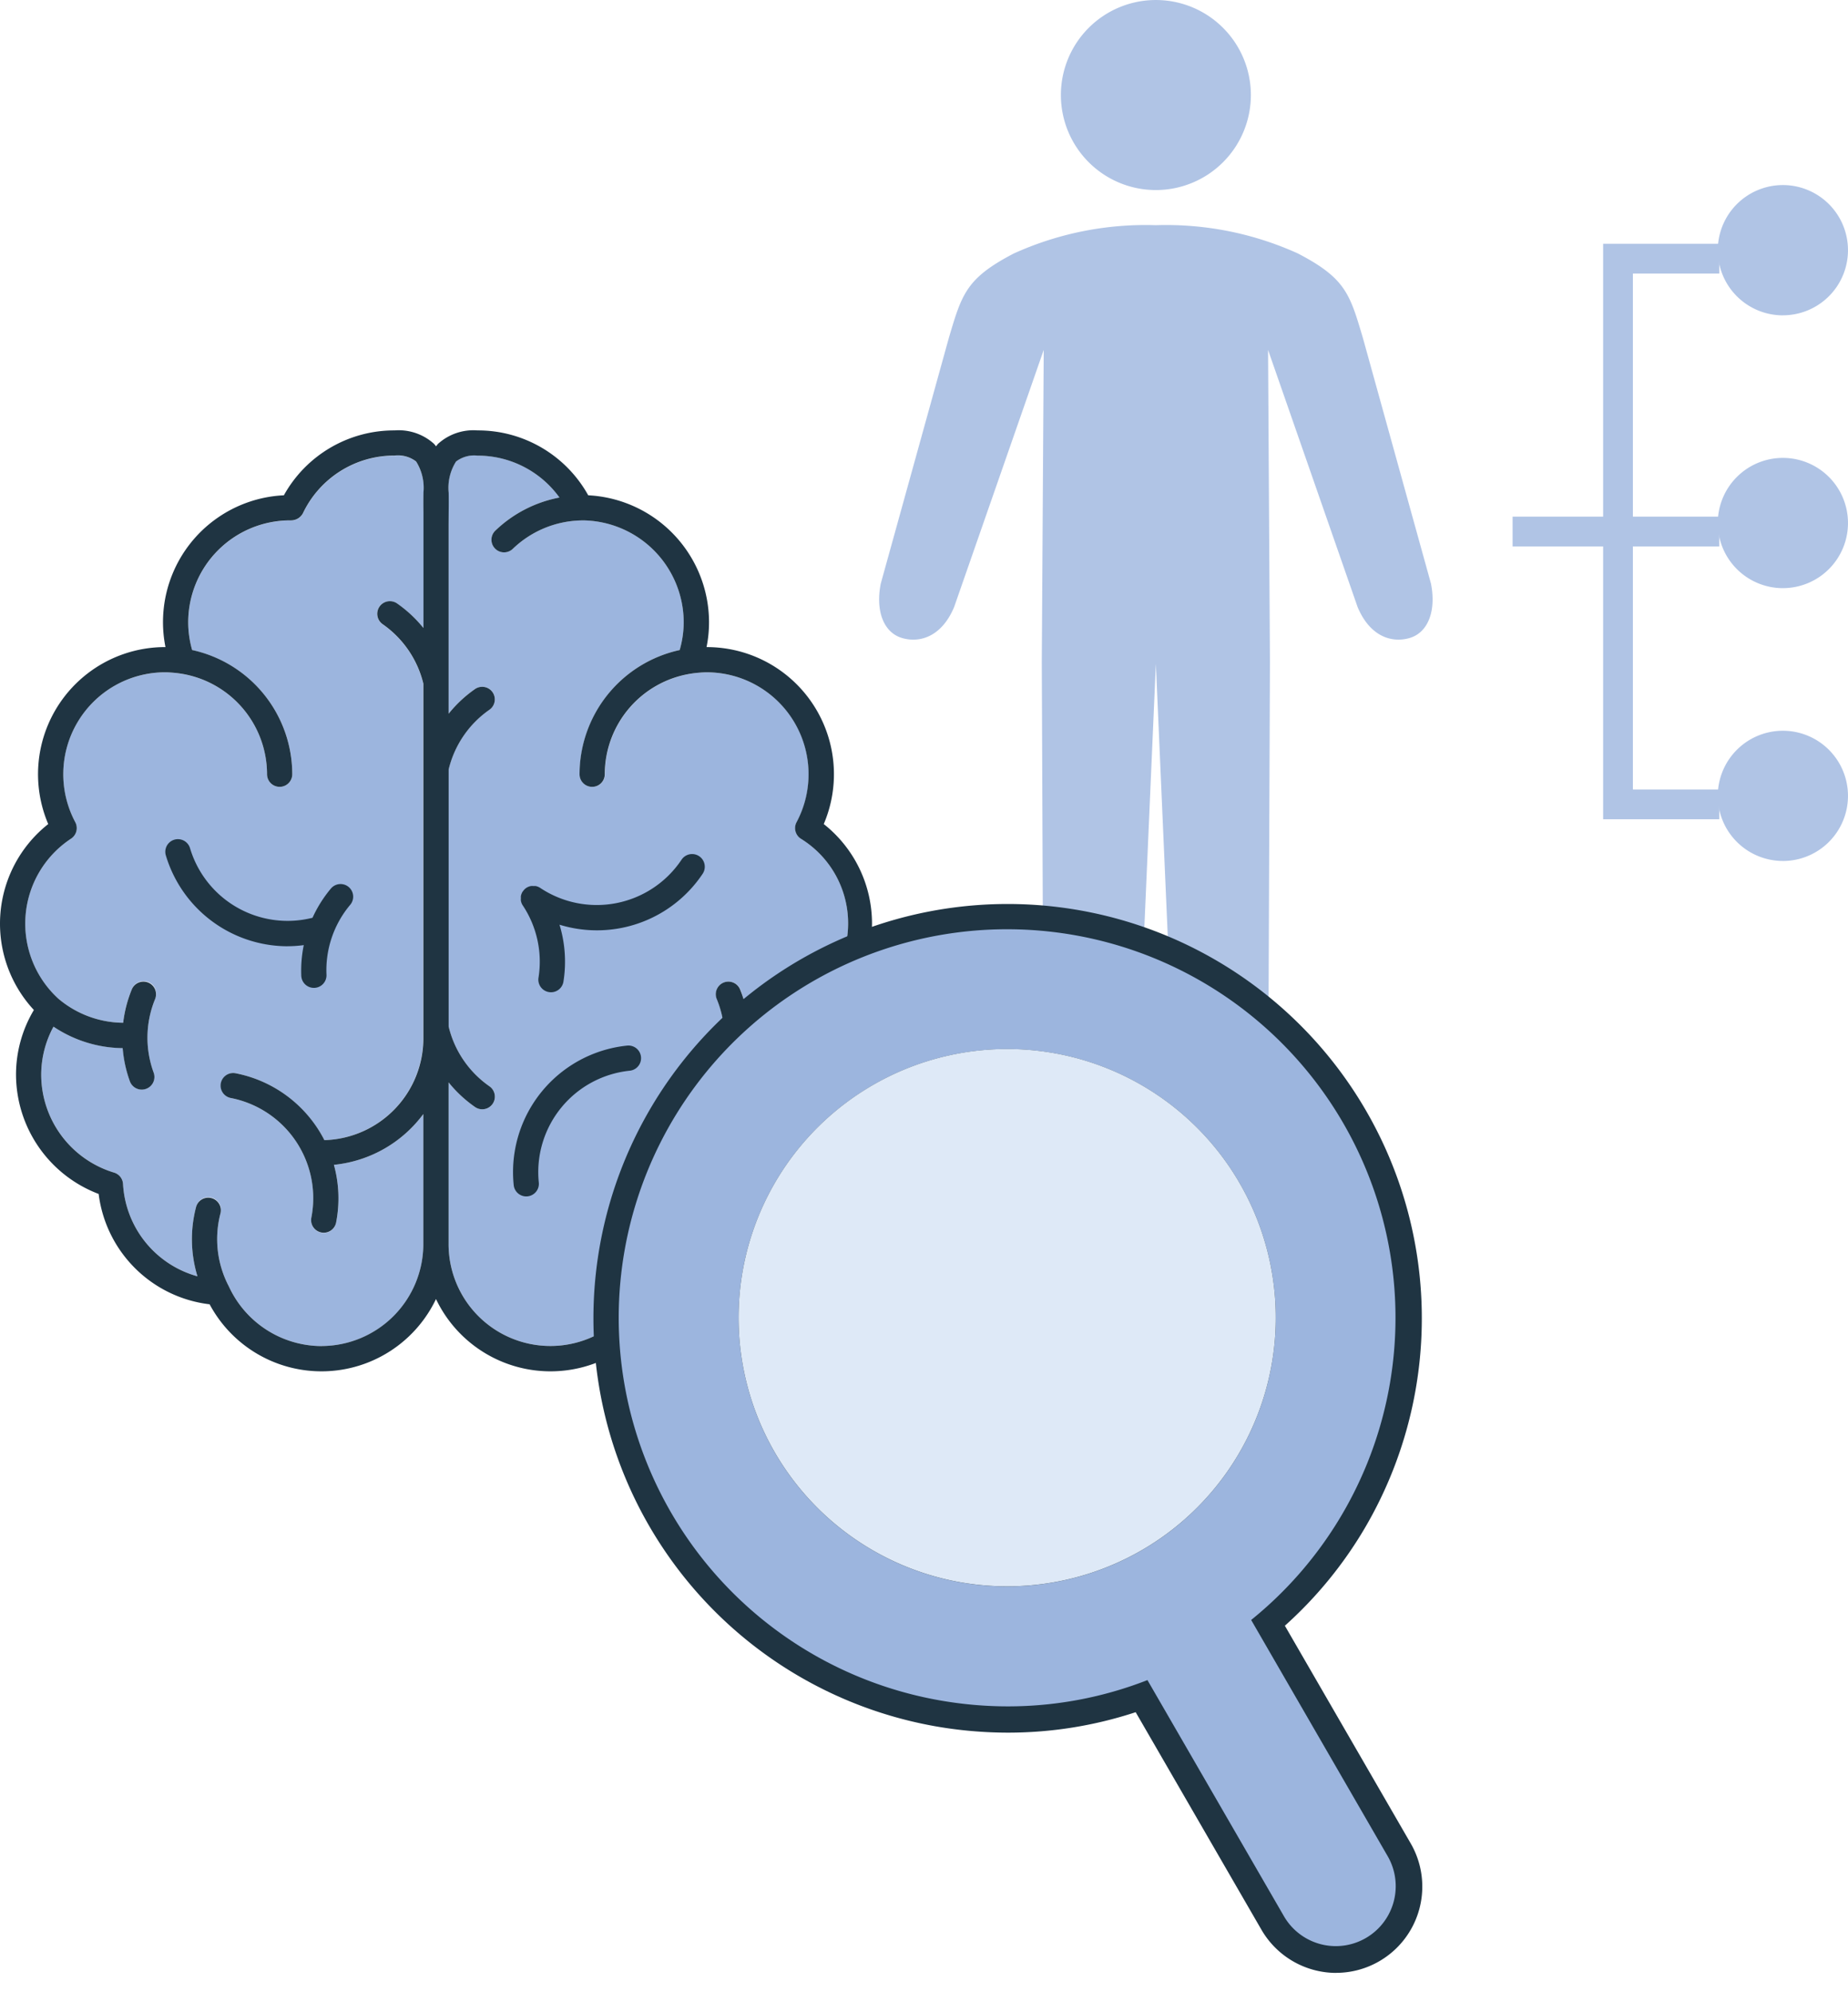 <svg xmlns="http://www.w3.org/2000/svg" xmlns:xlink="http://www.w3.org/1999/xlink" width="140.717" height="151.643" viewBox="0 0 140.717 151.643"><defs><clipPath id="a"><rect width="140.717" height="151.643" fill="none"/></clipPath></defs><g transform="translate(0 0)"><g transform="translate(0 0)" clip-path="url(#a)"><path d="M53.916,14.466a7.233,7.233,0,1,0-7.233-7.233,7.233,7.233,0,0,0,7.233,7.233" transform="translate(34.099 0.001)" fill="#b0c4e5"/><path d="M59.758,43.319l1.287,29.443a3.641,3.641,0,1,0,7.28-.145l.118-29.471L68.3,19.4,75.117,38.97c.905,2.17,2.513,2.769,3.935,2.369,1.448-.407,2.063-2.1,1.651-4.157L75.524,18.5c-.995-3.347-1.306-4.546-4.951-6.441A24.3,24.3,0,0,0,59.756,9.906a24.3,24.3,0,0,0-10.815,2.153C45.3,13.953,44.985,15.153,43.99,18.5L38.811,37.183c-.412,2.061.2,3.75,1.651,4.157,1.422.4,3.03-.2,3.935-2.369L51.218,19.4l-.147,23.747.118,29.471a3.641,3.641,0,1,0,7.28.145l1.287-29.443Z" transform="translate(28.257 7.236)" fill="#b0c4e5"/><rect width="15.735" height="2.267" transform="translate(115.178 39.328)" fill="#b0c4e5"/><path d="M79.386,54.531H70.544V10.723h8.843V12.99H72.81V52.264h6.576Z" transform="translate(51.528 7.833)" fill="#b0c4e5"/><path d="M80.547,18.055A4.957,4.957,0,1,0,75.589,13.1a4.958,4.958,0,0,0,4.958,4.958" transform="translate(55.213 5.947)" fill="#b0c4e5"/><path d="M80.547,30.057A4.957,4.957,0,1,0,75.589,25.1a4.958,4.958,0,0,0,4.958,4.958" transform="translate(55.213 14.714)" fill="#b0c4e5"/><path d="M80.547,42.06A4.957,4.957,0,1,0,75.589,37.1a4.958,4.958,0,0,0,4.958,4.958" transform="translate(55.213 23.481)" fill="#b0c4e5"/><path d="M23.67,87.824a7.79,7.79,0,0,1-7.029-4.49l-.016-.024-.005-.017a7.739,7.739,0,0,1-.637-5.588.96.96,0,0,0-1.857-.49,9.657,9.657,0,0,0,.1,5.3,7.741,7.741,0,0,1-5.667-7.027.965.965,0,0,0-.685-.87,7.8,7.8,0,0,1-5.546-7.43,7.671,7.671,0,0,1,.938-3.675A9.628,9.628,0,0,0,8.534,65.14a9.709,9.709,0,0,0,.55,2.526.961.961,0,0,0,.9.633,1,1,0,0,0,.329-.059.96.96,0,0,0,.573-1.23,7.733,7.733,0,0,1,.123-5.624.961.961,0,1,0-1.775-.737,9.634,9.634,0,0,0-.67,2.566A7.753,7.753,0,0,1,3.64,61.394,7.741,7.741,0,0,1,4.6,49.2a.959.959,0,0,0,.317-1.253,7.756,7.756,0,0,1,6.847-11.405c.2,0,.407.012.607.028.178.019.362.038.562.069h0A7.764,7.764,0,0,1,19.525,44.3a.96.96,0,0,0,1.921,0,9.69,9.69,0,0,0-7.624-9.453,7.67,7.67,0,0,1-.3-2.111,7.766,7.766,0,0,1,7.752-7.758l.1.005a1.023,1.023,0,0,0,.884-.543,7.706,7.706,0,0,1,6.981-4.392,2.265,2.265,0,0,1,1.637.452,3.728,3.728,0,0,1,.561,2.366c-.012.485-.009,1,0,1.537V33.17A9.643,9.643,0,0,0,29.416,31.3a.96.96,0,0,0-1.1,1.576,7.731,7.731,0,0,1,3.1,4.532l0,26.924a7.767,7.767,0,0,1-7.536,7.818,9.659,9.659,0,0,0-6.742-5.091.961.961,0,0,0-.369,1.886A7.764,7.764,0,0,1,22.9,78.052a.96.96,0,1,0,1.884.369,9.587,9.587,0,0,0-.168-4.392,9.667,9.667,0,0,0,6.809-3.866l0,9.9a7.768,7.768,0,0,1-7.759,7.759" transform="translate(0.811 14.641)" fill="#9cb5de"/><path d="M43.293,74.614a.961.961,0,0,0-.685.867,7.739,7.739,0,0,1-5.667,7.029,9.673,9.673,0,0,0,.1-5.3.961.961,0,0,0-1.858.488,7.741,7.741,0,0,1-.635,5.589l-.005.017-.016.024A7.754,7.754,0,0,1,19.74,80.067V67.755a9.7,9.7,0,0,0,2.013,1.874.96.96,0,0,0,1.1-1.576A7.742,7.742,0,0,1,19.74,63.5V43.935a7.737,7.737,0,0,1,3.108-4.549.96.96,0,0,0-1.1-1.576,9.656,9.656,0,0,0-2.013,1.876V25.3l.005-.905c.005-.54.009-1.052,0-1.537a3.737,3.737,0,0,1,.561-2.367,2.273,2.273,0,0,1,1.637-.45,7.675,7.675,0,0,1,6.245,3.189,9.638,9.638,0,0,0-4.9,2.537.961.961,0,0,0,1.334,1.383,7.729,7.729,0,0,1,5.186-2.175h0l.081-.005a7.769,7.769,0,0,1,7.759,7.759,7.607,7.607,0,0,1-.306,2.111A9.692,9.692,0,0,0,29.721,44.3a.96.96,0,0,0,1.921,0,7.765,7.765,0,0,1,6.588-7.661h0c.2-.031.384-.052.561-.067.2-.016.4-.031.609-.031a7.758,7.758,0,0,1,6.847,11.407.96.96,0,0,0,.318,1.255A7.567,7.567,0,0,1,42.6,63.214a9.719,9.719,0,0,0-.668-2.565.961.961,0,0,0-1.775.735,7.742,7.742,0,0,1,.121,5.624.96.96,0,0,0,.575,1.232.94.94,0,0,0,.329.057.959.959,0,0,0,.9-.632,9.709,9.709,0,0,0,.55-2.526A9.624,9.624,0,0,0,47.9,63.506a7.67,7.67,0,0,1,.938,3.674,7.8,7.8,0,0,1-5.546,7.434" transform="translate(14.419 14.641)" fill="#9cb5de"/><path d="M16.58,45.076a9.643,9.643,0,0,0,1.241-.085,9.661,9.661,0,0,0-.19,2.336.961.961,0,0,0,.959.919l.043,0a.959.959,0,0,0,.917-1,7.736,7.736,0,0,1,1.808-5.325.96.96,0,0,0-1.471-1.236,9.713,9.713,0,0,0-1.4,2.224,7.753,7.753,0,0,1-9.334-5.318.961.961,0,0,0-1.843.543,9.693,9.693,0,0,0,9.27,6.944" transform="translate(5.31 26.954)" fill="#1f3442"/><path d="M31.267,46a9.678,9.678,0,0,0-8.64,10.618.958.958,0,0,0,.953.862,1,1,0,0,0,.1-.005.959.959,0,0,0,.857-1.054,7.762,7.762,0,0,1,6.927-8.51.96.96,0,1,0-.2-1.91" transform="translate(16.49 33.594)" fill="#1f3442"/><path d="M35.157,38A7.767,7.767,0,0,1,24.4,40.149a.957.957,0,0,0-.348-.144.925.925,0,0,0-.17,0,.956.956,0,0,0-.2,0,.973.973,0,0,0-.346.14l0,0a.909.909,0,0,0-.244.244c-.007.009-.017.014-.024.024a.946.946,0,0,0-.142.346.81.81,0,0,0,0,.171.836.836,0,0,0,0,.2.963.963,0,0,0,.14.348,7.73,7.73,0,0,1,1.2,5.5.96.96,0,0,0,.8,1.1,1.15,1.15,0,0,0,.152.012.96.96,0,0,0,.947-.812,9.654,9.654,0,0,0-.3-4.331,9.683,9.683,0,0,0,10.9-3.876A.961.961,0,1,0,35.157,38" transform="translate(16.739 27.444)" fill="#1f3442"/><path d="M66.4,56.487A9.656,9.656,0,0,0,62.725,48.9a9.676,9.676,0,0,0-8.9-13.471H53.8a9.49,9.49,0,0,0,.19-1.886,9.694,9.694,0,0,0-9.2-9.67,9.6,9.6,0,0,0-8.431-4.939,4.012,4.012,0,0,0-3,1.019c-.059.059-.1.128-.157.192a2.382,2.382,0,0,0-.157-.192,4.012,4.012,0,0,0-3-1.019,9.6,9.6,0,0,0-8.429,4.939A9.667,9.667,0,0,0,12.6,35.428h-.019A9.676,9.676,0,0,0,3.672,48.9,9.663,9.663,0,0,0,2.58,63.054a9.585,9.585,0,0,0-1.36,4.937,9.741,9.741,0,0,0,6.292,9.066,9.663,9.663,0,0,0,8.45,8.4,9.66,9.66,0,0,0,17.237-.4,9.66,9.66,0,0,0,17.237.4,9.663,9.663,0,0,0,8.451-8.4,9.743,9.743,0,0,0,6.292-9.066,9.6,9.6,0,0,0-1.36-4.937,9.7,9.7,0,0,0,2.58-6.567m-41.92,32.15a7.793,7.793,0,0,1-7.029-4.492l-.014-.024-.005-.017a7.732,7.732,0,0,1-.637-5.589.961.961,0,0,0-1.858-.488,9.657,9.657,0,0,0,.1,5.3,7.739,7.739,0,0,1-5.667-7.029.963.963,0,0,0-.685-.867,7.8,7.8,0,0,1-5.546-7.434,7.688,7.688,0,0,1,.936-3.674,9.63,9.63,0,0,0,5.267,1.634,9.636,9.636,0,0,0,.549,2.526.961.961,0,0,0,.9.632.947.947,0,0,0,.329-.057A.962.962,0,0,0,11.7,67.82a7.733,7.733,0,0,1,.121-5.624.961.961,0,0,0-1.775-.735,9.719,9.719,0,0,0-.668,2.565A7.735,7.735,0,0,1,4.451,62.2,7.74,7.74,0,0,1,5.413,50.01a.962.962,0,0,0,.318-1.255,7.758,7.758,0,0,1,6.846-11.407c.206,0,.407.016.609.031.177.016.36.036.562.067h0a7.763,7.763,0,0,1,6.586,7.661.96.96,0,0,0,1.921,0,9.692,9.692,0,0,0-7.624-9.455,7.67,7.67,0,0,1-.3-2.111,7.764,7.764,0,0,1,7.751-7.758l.1,0a1.025,1.025,0,0,0,.884-.542,7.7,7.7,0,0,1,6.979-4.392,2.278,2.278,0,0,1,1.639.45,3.747,3.747,0,0,1,.559,2.367c-.01.485-.009,1,0,1.537v8.773a9.677,9.677,0,0,0-2.006-1.869.961.961,0,1,0-1.1,1.578,7.74,7.74,0,0,1,3.1,4.53l0,26.924A7.762,7.762,0,0,1,24.7,72.961a9.663,9.663,0,0,0-6.744-5.089.96.96,0,1,0-.369,1.884,7.768,7.768,0,0,1,6.121,9.107.959.959,0,0,0,.758,1.127.975.975,0,0,0,.185.019.962.962,0,0,0,.943-.777,9.611,9.611,0,0,0-.168-4.392,9.663,9.663,0,0,0,6.808-3.866l0,9.9a7.768,7.768,0,0,1-7.759,7.759M57.712,75.425a.961.961,0,0,0-.685.867,7.739,7.739,0,0,1-5.667,7.029,9.673,9.673,0,0,0,.1-5.3.961.961,0,0,0-1.858.488,7.741,7.741,0,0,1-.635,5.589l-.005.017-.016.024a7.754,7.754,0,0,1-14.788-3.267V68.565a9.7,9.7,0,0,0,2.013,1.874.96.96,0,0,0,1.1-1.576,7.742,7.742,0,0,1-3.108-4.549V44.746A7.737,7.737,0,0,1,37.267,40.2a.96.96,0,0,0-1.1-1.576A9.656,9.656,0,0,0,34.159,40.5V26.113l.005-.905c.005-.54.009-1.052,0-1.537a3.737,3.737,0,0,1,.561-2.367,2.273,2.273,0,0,1,1.637-.45A7.675,7.675,0,0,1,42.6,24.043a9.638,9.638,0,0,0-4.9,2.537.961.961,0,0,0,1.334,1.383,7.729,7.729,0,0,1,5.186-2.175h0l.081-.005a7.769,7.769,0,0,1,7.759,7.759,7.607,7.607,0,0,1-.306,2.111,9.692,9.692,0,0,0-7.624,9.455.96.96,0,0,0,1.921,0,7.765,7.765,0,0,1,6.588-7.661h0c.2-.031.384-.052.561-.067.2-.016.4-.031.609-.031a7.758,7.758,0,0,1,6.847,11.407.96.96,0,0,0,.318,1.255,7.567,7.567,0,0,1-3.964,14.015,9.719,9.719,0,0,0-.668-2.565.961.961,0,0,0-1.775.735A7.742,7.742,0,0,1,54.7,67.82a.96.96,0,0,0,.575,1.232.94.94,0,0,0,.329.057.959.959,0,0,0,.9-.632,9.709,9.709,0,0,0,.55-2.526,9.624,9.624,0,0,0,5.266-1.634,7.67,7.67,0,0,1,.938,3.674,7.8,7.8,0,0,1-5.546,7.434" transform="translate(0 13.83)" fill="#1f3442"/><path d="M81.857,120.328a6.585,6.585,0,0,1-5.686-3.28l-9.58-16.566a31.077,31.077,0,0,1-9.72,1.557,32.107,32.107,0,0,1-5.524-.483A31.539,31.539,0,1,1,84.008,86.518,31.292,31.292,0,0,1,77.951,93.9l9.584,16.574a6.566,6.566,0,0,1-5.678,9.85ZM68.36,95.551l11.274,19.5a2.574,2.574,0,0,0,2.223,1.282,2.519,2.519,0,0,0,1.278-.345,2.563,2.563,0,0,0,.938-3.5L72.8,92.979,74.131,91.9A27.573,27.573,0,0,0,61.578,43.29,27.662,27.662,0,0,0,33.029,56.478,27.582,27.582,0,0,0,52.038,97.616a28.094,28.094,0,0,0,4.833.423,27.164,27.164,0,0,0,9.891-1.866ZM56.851,92.91a22.768,22.768,0,0,1-3.927-.344A22.435,22.435,0,0,1,42.453,53.2,22.448,22.448,0,1,1,69.7,88.835,22.272,22.272,0,0,1,56.851,92.91ZM56.8,52A18.448,18.448,0,0,0,38.635,67.261,18.45,18.45,0,0,0,53.616,88.626a18.761,18.761,0,0,0,3.236.283A18.454,18.454,0,0,0,60,52.28,18.563,18.563,0,0,0,56.8,52Z" transform="translate(19.886 29.855)" fill="#1f3442"/><path d="M85.8,111.479,75.385,93.462a29.574,29.574,0,1,0-23.693,6.124,30,30,0,0,0,5.179.453,29.224,29.224,0,0,0,10.616-2L77.9,116.047a4.563,4.563,0,0,0,7.9-4.568M53.27,90.6a20.452,20.452,0,1,1,15.28-3.4,20.473,20.473,0,0,1-15.28,3.4" transform="translate(19.886 29.855)" fill="#9cb5de"/><path d="M49.416,86.744a20.452,20.452,0,1,1,15.28-3.4,20.473,20.473,0,0,1-15.28,3.4" transform="translate(23.74 33.707)" fill="#dee9f7"/></g></g></svg>